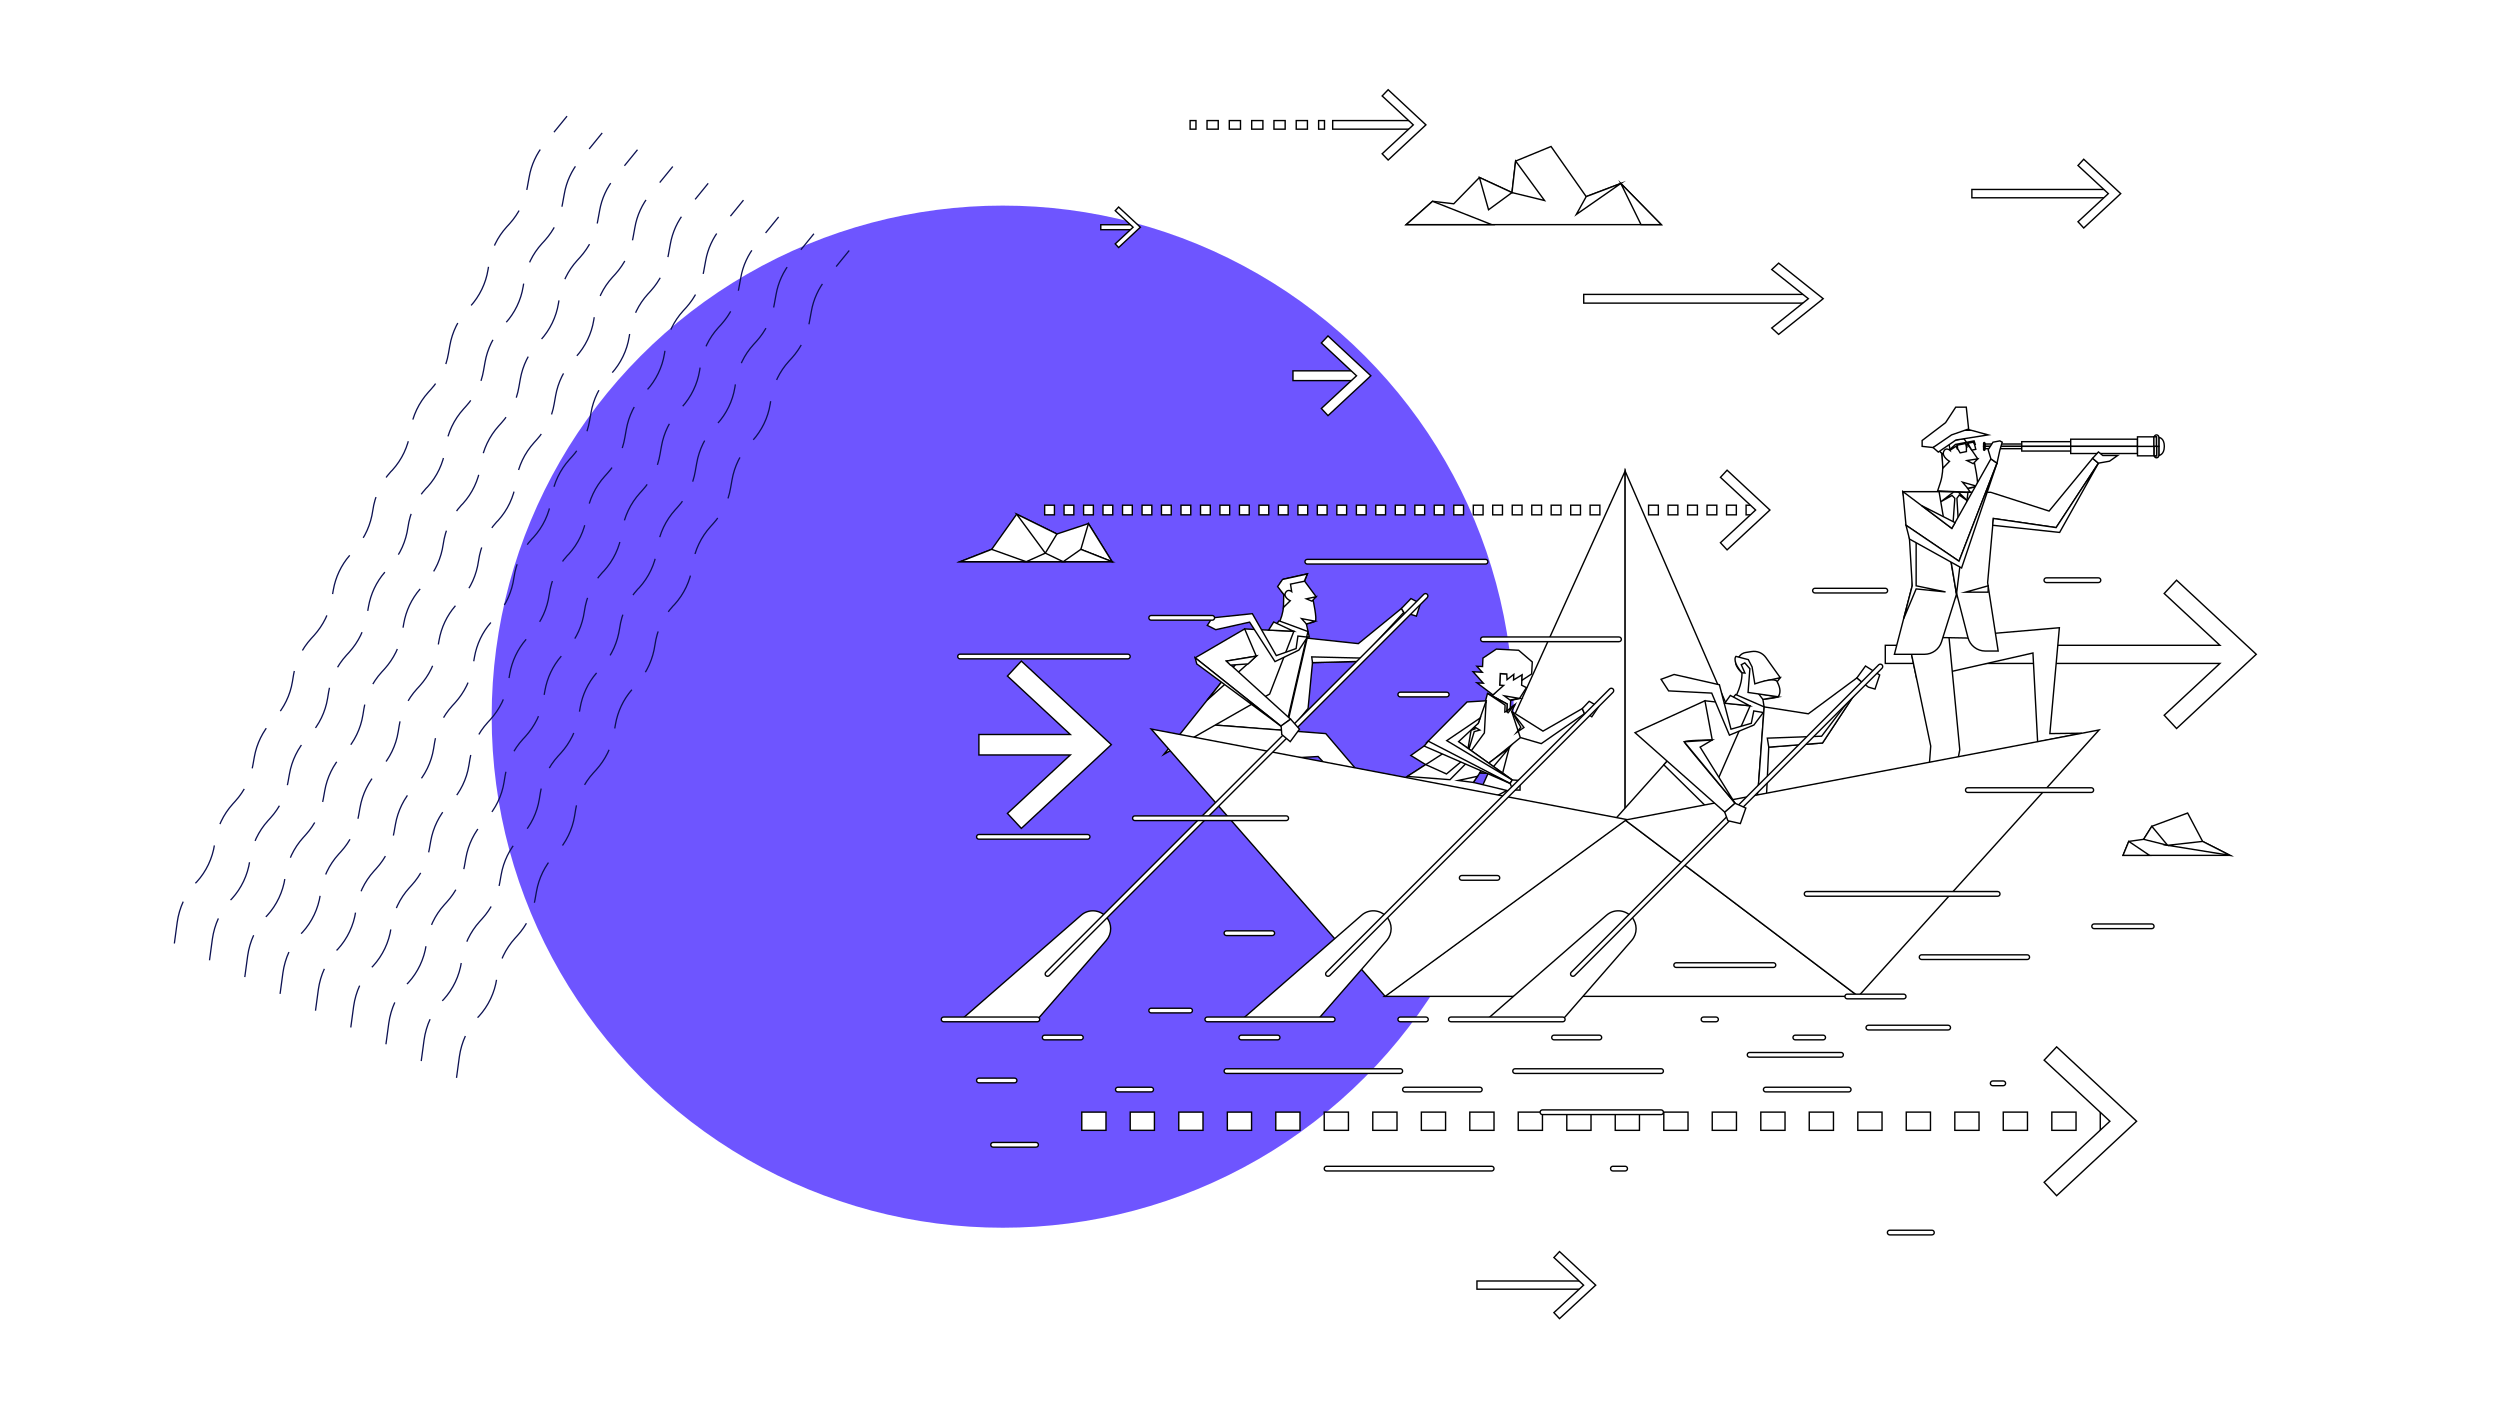 <?xml version="1.0" encoding="utf-8"?>
<!-- Generator: Adobe Illustrator 23.0.1, SVG Export Plug-In . SVG Version: 6.00 Build 0)  -->
<svg version="1.1" id="Layer_1" xmlns="http://www.w3.org/2000/svg" xmlns:xlink="http://www.w3.org/1999/xlink" x="0px" y="0px"
	 viewBox="0 0 1920 1080" style="enable-background:new 0 0 1920 1080;" xml:space="preserve">
<style type="text/css">
	.st0{fill:#FFFFFF;}
	.st1{fill:#6E55FF;}
	.st2{fill:none;stroke:#0C1151;stroke-miterlimit:10;stroke-dasharray:33,17;}
	.st3{fill:#FFFFFF;stroke:#000000;stroke-width:1.08;stroke-miterlimit:10;}
</style>
<rect x="-2.1" y="-6.5" class="st0" width="1931.3" height="1088.9"/>
<circle class="st1" cx="770.1" cy="550.4" r="392.5"/>
<g>
	<path class="st2" d="M133.9,724.6l2.2-16.3c1.6-11.2,6.3-21.6,13.9-29.9l1.1-1.1c7.3-8,12.1-18.1,13.7-28.9l0.3-2.1
		c1.6-10.8,6.4-20.8,13.7-28.9l1.9-2.1c7-7.7,11.8-17.3,13.5-27.6l1.1-6.2c1.8-10.3,6.5-19.9,13.5-27.6l2.2-2.4
		c7.1-7.8,11.9-17.6,13.6-28.1l0.8-4.9c1.7-10.5,6.4-20.2,13.6-28.1l2.2-2.4c7-7.8,11.8-17.3,13.5-27.6l1.3-7.4
		c1.7-9.7,6-18.9,12.5-26.4l4.9-5.8c7-8.1,11.4-18.1,12.9-28.7l0,0c1.6-11.2,6.3-21.6,13.9-29.9l1.1-1.1c7.3-8,12.1-18.1,13.7-28.9
		l0.3-2.1c1.6-10.8,6.4-20.8,13.7-28.9l1.9-2.1c7-7.7,11.8-17.3,13.5-27.6l1.1-6.2c1.8-10.3,6.5-19.9,13.5-27.6l2.2-2.4
		c7.1-7.8,11.9-17.6,13.6-28.1l0.8-4.9c1.7-10.5,6.4-20.2,13.6-28.1l2.2-2.4c7-7.8,11.8-17.3,13.5-27.6l1.5-8.2
		c1.6-9.3,5.6-17.9,11.5-25.2l17.6-21.6"/>
	<path class="st2" d="M160.9,737.5l2.2-16.3c1.6-11.2,6.3-21.6,13.9-29.9l1.1-1.1c7.3-8,12.1-18.1,13.7-28.9l0.3-2.1
		c1.6-10.8,6.4-20.8,13.7-28.9l1.9-2.1c7-7.7,11.8-17.3,13.5-27.6l1.1-6.2c1.8-10.3,6.5-19.9,13.5-27.6l2.2-2.4
		c7.1-7.8,11.9-17.6,13.6-28.1l0.8-4.9c1.7-10.5,6.4-20.2,13.6-28.1l2.2-2.4c7-7.8,11.8-17.3,13.5-27.6l1.3-7.4
		c1.7-9.7,6-18.9,12.5-26.4l4.9-5.8c7-8.1,11.4-18.1,12.9-28.7l0,0c1.6-11.2,6.3-21.6,13.9-29.9l1.1-1.1c7.3-8,12.1-18.1,13.7-28.9
		l0.3-2.1c1.6-10.8,6.4-20.8,13.7-28.9l1.9-2.1c7-7.7,11.8-17.3,13.5-27.6l1.1-6.2c1.8-10.3,6.5-19.9,13.5-27.6l2.2-2.4
		c7.1-7.8,11.9-17.6,13.6-28.1l0.8-4.9c1.7-10.5,6.4-20.2,13.6-28.1l2.2-2.4c7-7.8,11.8-17.3,13.5-27.6l1.5-8.2
		c1.6-9.3,5.6-17.9,11.5-25.2l17.6-21.6"/>
	<path class="st2" d="M188,750.4l2.2-16.3c1.6-11.2,6.3-21.6,13.9-29.9l1.1-1.1c7.3-8,12.1-18.1,13.7-28.9l0.3-2.1
		c1.6-10.8,6.4-20.8,13.7-28.9l1.9-2.1c7-7.7,11.8-17.3,13.5-27.6l1.1-6.2c1.8-10.3,6.5-19.9,13.5-27.6l2.2-2.4
		c7.1-7.8,11.9-17.6,13.6-28.1l0.8-4.9c1.7-10.5,6.4-20.2,13.6-28.1l2.2-2.4c7-7.8,11.8-17.3,13.5-27.6l1.3-7.4
		c1.7-9.7,6-18.9,12.5-26.4l4.9-5.8c7-8.1,11.4-18.1,12.9-28.7l0,0c1.6-11.2,6.3-21.6,13.9-29.9l1.1-1.1c7.3-8,12.1-18.1,13.7-28.9
		l0.3-2.1c1.6-10.8,6.4-20.8,13.7-28.9l1.9-2.1c7-7.7,11.8-17.3,13.5-27.6l1.1-6.2c1.8-10.3,6.5-19.9,13.5-27.6l2.2-2.4
		c7.1-7.8,11.9-17.6,13.6-28.1l0.8-4.9c1.7-10.5,6.4-20.2,13.6-28.1l2.2-2.4c7-7.8,11.8-17.3,13.5-27.6l1.5-8.2
		c1.6-9.3,5.6-17.9,11.5-25.2l17.6-21.6"/>
	<path class="st2" d="M215.1,763.3l2.2-16.3c1.6-11.2,6.3-21.6,13.9-29.9l1.1-1.1c7.3-8,12.1-18.1,13.7-28.9l0.3-2.1
		c1.6-10.8,6.4-20.8,13.7-28.9l1.9-2.1c7-7.7,11.8-17.3,13.5-27.6l1.1-6.2c1.8-10.3,6.5-19.9,13.5-27.6l2.2-2.4
		c7.1-7.8,11.9-17.6,13.6-28.1l0.8-4.9c1.7-10.5,6.4-20.2,13.6-28.1l2.2-2.4c7-7.8,11.8-17.3,13.5-27.6l1.3-7.4
		c1.7-9.7,6-18.9,12.5-26.4l4.9-5.8c7-8.1,11.4-18.1,12.9-28.7l0,0c1.6-11.2,6.3-21.6,13.9-29.9l1.1-1.1c7.3-8,12.1-18.1,13.7-28.9
		l0.3-2.1c1.6-10.8,6.4-20.8,13.7-28.9l1.9-2.1c7-7.7,11.8-17.3,13.5-27.6l1.1-6.2c1.8-10.3,6.5-19.9,13.5-27.6l2.2-2.4
		c7.1-7.8,11.9-17.6,13.6-28.1l0.8-4.9c1.7-10.5,6.4-20.2,13.6-28.1l2.2-2.4c7-7.8,11.8-17.3,13.5-27.6l1.5-8.2
		c1.6-9.3,5.6-17.9,11.5-25.2l17.6-21.6"/>
	<path class="st2" d="M242.3,776.2l2.2-16.3c1.6-11.2,6.3-21.6,13.9-29.9l1.1-1.1c7.3-8,12.1-18.1,13.7-28.9l0.3-2.1
		c1.6-10.8,6.4-20.8,13.7-28.9l1.9-2.1c7-7.7,11.8-17.3,13.5-27.6l1.1-6.2c1.8-10.3,6.5-19.9,13.5-27.6l2.2-2.4
		c7.1-7.8,11.9-17.6,13.6-28.1l0.8-4.9c1.7-10.5,6.4-20.2,13.6-28.1l2.2-2.4c7-7.8,11.8-17.3,13.5-27.6l1.3-7.4
		c1.7-9.7,6-18.9,12.5-26.4l4.9-5.8c7-8.1,11.4-18.1,12.9-28.7l0,0c1.6-11.2,6.3-21.6,13.9-29.9l1.1-1.1c7.3-8,12.1-18.1,13.7-28.9
		l0.3-2.1c1.6-10.8,6.4-20.8,13.7-28.9l1.9-2.1c7-7.7,11.8-17.3,13.5-27.6l1.1-6.2c1.8-10.3,6.5-19.9,13.5-27.6l2.2-2.4
		c7.1-7.8,11.9-17.6,13.6-28.1l0.8-4.9c1.7-10.5,6.4-20.2,13.6-28.1l2.2-2.4c7-7.8,11.8-17.3,13.5-27.6l1.5-8.2
		c1.6-9.3,5.6-17.9,11.5-25.2l17.6-21.6"/>
	<path class="st2" d="M269.4,789.1l2.2-16.3c1.6-11.2,6.3-21.6,13.9-29.9l1.1-1.1c7.3-8,12.1-18.1,13.7-28.9l0.3-2.1
		c1.6-10.8,6.4-20.8,13.7-28.9l1.9-2.1c7-7.7,11.8-17.3,13.5-27.6l1.1-6.2c1.8-10.3,6.5-19.9,13.5-27.6l2.2-2.4
		c7.1-7.8,11.9-17.6,13.6-28.1l0.8-4.9c1.7-10.5,6.4-20.2,13.6-28.1l2.2-2.4c7-7.8,11.8-17.3,13.5-27.6l1.3-7.4
		c1.7-9.7,6-18.9,12.5-26.4l4.9-5.8c7-8.1,11.4-18.1,12.9-28.7l0,0c1.6-11.2,6.3-21.6,13.9-29.9l1.1-1.1c7.3-8,12.1-18.1,13.7-28.9
		l0.3-2.1c1.6-10.8,6.4-20.8,13.7-28.9l1.9-2.1c7-7.7,11.8-17.3,13.5-27.6l1.1-6.2c1.8-10.3,6.5-19.9,13.5-27.6l2.2-2.4
		c7.1-7.8,11.9-17.6,13.6-28.1l0.8-4.9c1.7-10.5,6.4-20.2,13.6-28.1l2.2-2.4c7-7.8,11.8-17.3,13.5-27.6l1.5-8.2
		c1.6-9.3,5.6-17.9,11.5-25.2l17.6-21.6"/>
	<path class="st2" d="M296.4,802l2.2-16.3c1.6-11.2,6.3-21.6,13.9-29.9l1.1-1.1c7.3-8,12.1-18.1,13.7-28.9l0.3-2.1
		c1.6-10.8,6.4-20.8,13.7-28.9l1.9-2.1c7-7.7,11.8-17.3,13.5-27.6l1.1-6.2c1.8-10.3,6.5-19.9,13.5-27.6l2.2-2.4
		c7.1-7.8,11.9-17.6,13.6-28.1l0.8-4.9c1.7-10.5,6.4-20.2,13.6-28.1l2.2-2.4c7-7.8,11.8-17.3,13.5-27.6l1.3-7.4
		c1.7-9.7,6-18.9,12.5-26.4l4.9-5.8c7-8.1,11.4-18.1,12.9-28.7l0,0c1.6-11.2,6.3-21.6,13.9-29.9l1.1-1.1c7.3-8,12.1-18.1,13.7-28.9
		l0.3-2.1c1.6-10.8,6.4-20.8,13.7-28.9l1.9-2.1c7-7.7,11.8-17.3,13.5-27.6l1.1-6.2c1.8-10.3,6.5-19.9,13.5-27.6l2.2-2.4
		c7.1-7.8,11.9-17.6,13.6-28.1l0.8-4.9c1.7-10.5,6.4-20.2,13.6-28.1l2.2-2.4c7-7.8,11.8-17.3,13.5-27.6l1.5-8.2
		c1.6-9.3,5.6-17.9,11.5-25.2l17.6-21.6"/>
	<path class="st2" d="M323.5,814.9l2.2-16.3c1.6-11.2,6.3-21.6,13.9-29.9l1.1-1.1c7.3-8,12.1-18.1,13.7-28.9l0.3-2.1
		c1.6-10.8,6.4-20.8,13.7-28.9l1.9-2.1c7-7.7,11.8-17.3,13.5-27.6l1.1-6.2c1.8-10.3,6.5-19.9,13.5-27.6l2.2-2.4
		c7.1-7.8,11.9-17.6,13.6-28.1l0.8-4.9c1.7-10.5,6.4-20.2,13.6-28.1l2.2-2.4c7-7.8,11.8-17.3,13.5-27.6l1.3-7.4
		c1.7-9.7,6-18.9,12.5-26.4l4.9-5.8c7-8.1,11.4-18.1,12.9-28.7l0,0c1.6-11.2,6.3-21.6,13.9-29.9l1.1-1.1c7.3-8,12.1-18.1,13.7-28.9
		l0.3-2.1c1.6-10.8,6.4-20.8,13.7-28.9l1.9-2.1c7-7.7,11.8-17.3,13.5-27.6l1.1-6.2c1.8-10.3,6.5-19.9,13.5-27.6l2.2-2.4
		c7.1-7.8,11.9-17.6,13.6-28.1l0.8-4.9c1.7-10.5,6.4-20.2,13.6-28.1l2.2-2.4c7-7.8,11.8-17.3,13.5-27.6l1.5-8.2
		c1.6-9.3,5.6-17.9,11.5-25.2l17.6-21.6"/>
	<path class="st2" d="M350.6,827.8l2.2-16.3c1.6-11.2,6.3-21.6,13.9-29.9l1.1-1.1c7.3-8,12.1-18.1,13.7-28.9l0.3-2.1
		c1.6-10.8,6.4-20.8,13.7-28.9l1.9-2.1c7-7.7,11.8-17.3,13.5-27.6l1.1-6.2c1.8-10.3,6.5-19.9,13.5-27.6l2.2-2.4
		c7.1-7.8,11.9-17.6,13.6-28.1l0.8-4.9c1.7-10.5,6.4-20.2,13.6-28.1l2.2-2.4c7-7.8,11.8-17.3,13.5-27.6l1.3-7.4
		c1.7-9.7,6-18.9,12.5-26.4l4.9-5.8c7-8.1,11.4-18.1,12.9-28.7l0,0c1.6-11.2,6.3-21.6,13.9-29.9l1.1-1.1c7.3-8,12.1-18.1,13.7-28.9
		l0.3-2.1c1.6-10.8,6.4-20.8,13.7-28.9l1.9-2.1c7-7.7,11.8-17.3,13.5-27.6l1.1-6.2c1.8-10.3,6.5-19.9,13.5-27.6l2.2-2.4
		c7.1-7.8,11.9-17.6,13.6-28.1l0.8-4.9c1.7-10.5,6.4-20.2,13.6-28.1l2.2-2.4c7-7.8,11.8-17.3,13.5-27.6l1.5-8.2
		c1.6-9.3,5.6-17.9,11.5-25.2l17.6-21.6"/>
</g>
<g>
	<g>
		<g>
			<path class="st3" d="M1348.5,395.4h-7.5V388h7.5V395.4z M1333.5,395.4h-7.5V388h7.5V395.4z M1318.5,395.4h-7.5V388h7.5V395.4z
				 M1303.6,395.4h-7.5V388h7.5V395.4z M1288.6,395.4h-7.5V388h7.5V395.4z M1273.6,395.4h-7.5V388h7.5V395.4z M1258.7,395.4h-7.5
				V388h7.5V395.4z M1243.7,395.4h-7.5V388h7.5V395.4z M1228.7,395.4h-7.5V388h7.5V395.4z M1213.8,395.4h-7.5V388h7.5V395.4z
				 M1198.8,395.4h-7.5V388h7.5V395.4z M1183.9,395.4h-7.5V388h7.5V395.4z M1168.9,395.4h-7.5V388h7.5V395.4z M1153.9,395.4h-7.5
				V388h7.5V395.4z M1139,395.4h-7.5V388h7.5V395.4z M1124,395.4h-7.5V388h7.5V395.4z M1109,395.4h-7.5V388h7.5V395.4z
				 M1094.1,395.4h-7.5V388h7.5V395.4z M1079.1,395.4h-7.5V388h7.5V395.4z M1064.1,395.4h-7.5V388h7.5V395.4z M1049.2,395.4h-7.5
				V388h7.5V395.4z M1034.2,395.4h-7.5V388h7.5V395.4z M1019.2,395.4h-7.5V388h7.5V395.4z M1004.3,395.4h-7.5V388h7.5V395.4z
				 M989.3,395.4h-7.5V388h7.5V395.4z M974.4,395.4h-7.5V388h7.5V395.4z M959.4,395.4h-7.5V388h7.5V395.4z M944.4,395.4h-7.5V388
				h7.5V395.4z M929.5,395.4H922V388h7.5V395.4z M914.5,395.4H907V388h7.5V395.4z M899.5,395.4h-7.5V388h7.5V395.4z M884.6,395.4
				h-7.5V388h7.5V395.4z M869.6,395.4h-7.5V388h7.5V395.4z M854.6,395.4h-7.5V388h7.5V395.4z M839.7,395.4h-7.5V388h7.5V395.4z
				 M824.7,395.4h-7.5V388h7.5V395.4z M809.8,395.4h-7.5V388h7.5V395.4z"/>
			<g>
				<polygon class="st3" points="1326.4,361.1 1321.3,366.6 1348.3,391.7 1321.3,416.8 1326.4,422.3 1359.3,391.7 				"/>
			</g>
		</g>
		<g>
			<rect x="1514.4" y="145.5" class="st3" width="107.3" height="6.4"/>
			<g>
				<polygon class="st3" points="1600.3,122.3 1595.9,127.1 1619.2,148.7 1595.9,170.3 1600.3,175.1 1628.7,148.7 				"/>
			</g>
		</g>
		<polygon class="st3" points="1671.6,445.6 1662.1,455.8 1704.9,495.6 1447.9,495.6 1447.9,509.5 1704.9,509.5 1662.1,549.3 
			1671.6,559.5 1732.8,502.5 		"/>
		<g>
			<rect x="1216.3" y="226.1" class="st3" width="175.5" height="6.7"/>
			<g>
				<polygon class="st3" points="1366,202.1 1360.7,207 1388.8,229.4 1360.7,251.9 1366,256.8 1400.2,229.4 				"/>
			</g>
		</g>
		<g>
			<rect x="1134.3" y="983.8" class="st3" width="84.4" height="6.3"/>
			<g>
				<polygon class="st3" points="1197.7,961.2 1193.4,965.8 1216.2,987 1193.4,1008.1 1197.7,1012.7 1225.5,987 				"/>
			</g>
		</g>
		<g>
			<path class="st3" d="M1625.8,868.1H1613v-14h12.7V868.1z M1594.4,868.1h-18.6v-14h18.6V868.1z M1557.1,868.1h-18.6v-14h18.6
				V868.1z M1519.9,868.1h-18.6v-14h18.6V868.1z M1482.6,868.1H1464v-14h18.6V868.1z M1445.4,868.1h-18.6v-14h18.6V868.1z
				 M1408.1,868.1h-18.6v-14h18.6V868.1z M1370.9,868.1h-18.6v-14h18.6V868.1z M1333.6,868.1H1315v-14h18.6V868.1z M1296.4,868.1
				h-18.6v-14h18.6V868.1z M1259.1,868.1h-18.6v-14h18.6V868.1z M1221.9,868.1h-18.6v-14h18.6V868.1z M1184.7,868.1H1166v-14h18.6
				V868.1z M1147.4,868.1h-18.6v-14h18.6V868.1z M1110.2,868.1h-18.6v-14h18.6V868.1z M1072.9,868.1h-18.6v-14h18.6V868.1z
				 M1035.7,868.1H1017v-14h18.6V868.1z M998.4,868.1h-18.6v-14h18.6V868.1z M961.2,868.1h-18.6v-14h18.6V868.1z M923.9,868.1h-18.6
				v-14h18.6V868.1z M886.7,868.1H868v-14h18.6V868.1z M849.4,868.1h-18.6v-14h18.6V868.1z"/>
			<g>
				<polygon class="st3" points="1579.5,804 1569.9,814.2 1620.4,861.1 1569.9,908 1579.5,918.3 1640.9,861.1 				"/>
			</g>
		</g>
		<g>
			<rect x="993" y="284.8" class="st3" width="51.6" height="7.5"/>
			<g>
				<polygon class="st3" points="1019.9,258 1014.8,263.4 1041.8,288.6 1014.8,313.7 1019.9,319.2 1052.8,288.6 				"/>
			</g>
		</g>
		<g>
			<rect x="845.4" y="172.6" class="st3" width="26.2" height="3.8"/>
			<g>
				<polygon class="st3" points="859.1,159 856.5,161.8 870.2,174.5 856.5,187.3 859.1,190.1 875.8,174.5 				"/>
			</g>
		</g>
		<polygon class="st3" points="784.4,507.7 773.7,519.2 822,564.1 751.8,564.1 751.8,579.8 822,579.8 773.7,624.7 784.4,636.2 
			853.5,571.9 		"/>
		<g>
			<g>
				<rect x="1023.5" y="92.6" class="st3" width="64.5" height="6.6"/>
				<g>
					<polygon class="st3" points="1066.1,68.9 1061.5,73.7 1085.4,95.9 1061.5,118.1 1066.1,122.9 1095.1,95.9 					"/>
				</g>
			</g>
			<g>
				<rect x="1012.7" y="92.6" class="st3" width="4.5" height="6.6"/>
				<path class="st3" d="M1004.1,99.2h-8.6v-6.6h8.6V99.2z M987,99.2h-8.6v-6.6h8.6V99.2z M969.9,99.2h-8.6v-6.6h8.6V99.2z
					 M952.7,99.2h-8.6v-6.6h8.6V99.2z M935.6,99.2h-8.6v-6.6h8.6V99.2z"/>
				<rect x="914" y="92.6" class="st3" width="4.5" height="6.6"/>
			</g>
		</g>
	</g>
	<g>
		<polygon class="st3" points="1526.9,486.8 1581.6,482.1 1574.3,563.4 1598.9,563.1 1564.9,569.8 1561.3,501.5 1472.1,521.7 
			1465.5,490.3 		"/>
		<polygon class="st3" points="1496.8,489.1 1505.1,575.8 1484.9,681.1 1506.5,686.8 1474.3,686.5 1482.8,573 1465.5,490.3 		"/>
		<g>
			<path class="st3" d="M1491.3,348.2c0,0,2.3,11.7-1,22.1c-1.7,5.2-2.2,6.7-2.2,6.7l25.1,1.1l-2.1-3.1c0,0,5.4-0.6,7.2-1.5
				c1.8-0.9-2.2-19.2-2.2-19.2l2.8-1.9l-10.6-15.5l2.4-7.1l-20.6,4.2c0,0-3.1,2.6-3.2,5.9C1486.8,342.9,1491.3,348.2,1491.3,348.2z"
				/>
			<path class="st3" d="M1510.7,329.7l-21.8,4.3l-2.8,6.1l0.7,3.9l4.6,4.2l0.7,11.4l5.1-5.3c0,0-6-3.5-4.5-7.4
				c1.6-4,5.1-0.9,5.1-0.9l-1.4-7l11.9-2.1L1510.7,329.7z"/>
			<polygon class="st3" points="1518.4,373.5 1507.2,370.3 1511.2,375 			"/>
			<polygon class="st3" points="1518.9,352.4 1510.6,353.7 1515.4,356.1 			"/>
		</g>
		<polygon class="st3" points="1485.7,387.9 1489.3,377.5 1517.9,378.4 1526.9,490.3 1461.4,489.1 		"/>
		<path class="st3" d="M1454.9,502.5h23.1c6,0,11.3-3.9,13.1-9.6l11.5-36.6l-13.4-78.7h-27.9l4.1,19.8l6.1,15.6l-3,37.1
			L1454.9,502.5z"/>
		<path class="st3" d="M1511.4,378.1l17.5,0l44.8,14.4l33.4-40.5l4.5,3.7l-32.5,49.5l-48.2-7l-4.4,49.3l8.1,52.5h-9.9
			c-6.2,0-11.7-4.2-13.3-10.3l-9.2-35.9L1511.4,378.1z"/>
		<rect x="1478.1" y="398.2" class="st3" width="10.5" height="3.2"/>
		<polygon class="st3" points="1465.5,397.3 1471.6,412.8 1471.6,449.9 1494.2,454.6 1471.6,452.3 1462,475.2 1468.6,449.9 		"/>
		<polygon class="st3" points="1526.9,449.9 1509.4,454.8 1526.9,454.8 		"/>
		<polygon class="st3" points="1490.6,385.3 1499.2,380.5 1501.3,382.7 1498,428.7 1502.6,456.2 1505.8,430 1502.9,382.7 
			1504.7,380.2 1511.1,384.7 1504.1,378 1500.3,377.9 		"/>
		<g>
			<polygon class="st3" points="1497.6,345.1 1501.8,341.3 1516.1,338.6 1517,341.3 1516.5,341.5 1515.5,339.6 1511.3,340.4 
				1512.6,342.8 1512.2,342.9 1511.1,340.9 1510.3,341 1510.7,343.3 1510.2,343.4 1509.6,340.6 1503.2,341.9 1503.5,344.7 
				1503.2,344.8 1502.3,342.7 1497.8,345.7 			"/>
			<polygon class="st3" points="1515.5,339.6 1516.5,341.5 1517.4,345.1 1514.3,345.7 1512.6,342.8 1511.3,340.4 			"/>
			<polygon class="st3" points="1509.6,340.6 1510.2,343.4 1510.2,346.8 1505.4,347.8 1503.5,344.7 1503.2,341.9 			"/>
		</g>
		<g>
			<path class="st3" d="M1658,335.9v13.9c0,0,4.2-0.4,4.2-7S1658,335.9,1658,335.9z"/>
			<g>
				<rect x="1524.4" y="341" class="st3" width="28.4" height="1.8"/>
				<rect x="1524.4" y="342.8" class="st3" width="28.4" height="1.8"/>
				<polygon class="st3" points="1590.3,342.8 1590.3,339.2 1552.7,339.2 1552.7,341 1552.7,342.8 				"/>
				<polygon class="st3" points="1552.7,342.8 1552.7,344.6 1552.7,346.4 1590.3,346.4 1590.3,342.8 				"/>
				<polygon class="st3" points="1641.6,342.8 1641.6,337.3 1590.3,337.3 1590.3,339.2 1590.3,342.8 				"/>
				<polygon class="st3" points="1590.3,342.8 1590.3,346.4 1590.3,348.3 1641.6,348.3 1641.6,342.8 				"/>
				<path class="st3" d="M1654.3,342.8h-12.7v5.5v1.8h12.8c0-0.1-0.1-0.2-0.1-0.3V342.8z"/>
				<path class="st3" d="M1654.3,342.8v-7c0-0.1,0-0.2,0.1-0.3h-12.8v1.8v5.5H1654.3z"/>
				<path class="st3" d="M1523.9,342.8h-0.5v2.6c0,0.3,0.2,0.5,0.5,0.5c0.3,0,0.5-0.2,0.5-0.5v-0.7h-0.5V342.8z"/>
				<path class="st3" d="M1523.9,341h0.5v-0.7c0-0.3-0.2-0.5-0.5-0.5c-0.3,0-0.5,0.2-0.5,0.5v2.6h0.5V341z"/>
				<rect x="1523.9" y="341" class="st3" width="0.5" height="1.8"/>
				<rect x="1523.9" y="342.8" class="st3" width="0.5" height="1.8"/>
				<path class="st3" d="M1656.2,342.8v7.3h-1.8c0.2,0.8,0.9,1.5,1.8,1.5c1,0,1.8-0.8,1.8-1.8v-7H1656.2z"/>
				<path class="st3" d="M1656.2,342.8h1.8v-7c0-1-0.8-1.8-1.8-1.8c-0.9,0-1.6,0.7-1.8,1.5h1.8V342.8z"/>
				<path class="st3" d="M1654.3,342.8h1.8v-7.3h-1.8c0,0.1-0.1,0.2-0.1,0.3V342.8z"/>
				<path class="st3" d="M1656.2,342.8h-1.8v7c0,0.1,0,0.2,0.1,0.3h1.8V342.8z"/>
			</g>
		</g>
		<polygon class="st3" points="1529,352.4 1533.7,355.7 1504.5,431 1463.8,403.4 1461.4,377.5 1499,405.8 		"/>
		<polygon class="st3" points="1529,352.4 1526.9,345.4 1530.6,339.6 1535.9,338.6 1537.7,339.6 1535.9,345.7 1533.7,355.7 		"/>
		<polygon class="st3" points="1607.1,352 1611.6,355.7 1620.1,354.2 1626.4,349.8 1621.3,349.8 1614.9,349.8 1611.6,347.1 		"/>
		<polygon class="st3" points="1463.8,403.4 1504.5,431 1533.7,355.7 1506.5,436.2 1466.5,414 		"/>
		<polygon class="st3" points="1499,405.8 1475.8,388.3 1501.5,401.4 		"/>
		<polygon class="st3" points="1530.9,398.2 1579.1,405.2 1611.6,355.7 1581.8,408.9 1530.4,403.4 		"/>
		<polygon class="st3" points="1484.6,343.7 1476.2,342.8 1476.2,338.3 1494.2,324.6 1502,312.7 1510.1,312.7 1512.2,332.2 
			1500.9,335.5 		"/>
		<polygon class="st3" points="1484.6,343.7 1498.8,334 1511.1,329.7 1526.9,334 1502.2,337.9 1488.6,347.2 		"/>
	</g>
	<g>
		<polygon class="st3" points="1106.6,172.5 1275.8,172.5 1244.8,140.9 1218.2,151 1191.2,112.5 1164,123.7 1161.2,147.9 
			1136.2,136.3 1116.5,156.5 1100.2,154.6 1080,172.5 		"/>
		<polygon class="st3" points="1164,123.7 1186.2,154 1161.2,147.9 		"/>
		<polygon class="st3" points="1218.2,151 1210.6,164.7 1244.8,140.9 		"/>
		<polygon class="st3" points="1100.2,154.6 1145.6,172.5 1080,172.5 		"/>
		<polygon class="st3" points="1161.2,147.9 1143.2,161.1 1136.2,136.3 		"/>
		<polygon class="st3" points="1275.8,172.5 1260.3,172.5 1244.8,140.9 		"/>
	</g>
	<g>
		<polygon class="st3" points="1630.5,656.9 1712.6,656.9 1691.6,646.2 1680.1,624.4 1652.6,634.6 1646.3,644.6 1634.9,646.2 		"/>
		<polygon class="st3" points="1652.6,634.6 1664.7,649.2 1646.3,644.6 		"/>
		<polygon class="st3" points="1691.6,646.2 1664.7,649.2 1712.6,656.9 		"/>
		<polygon class="st3" points="1634.9,646.2 1650.8,656.9 1630.5,656.9 		"/>
	</g>
	<g>
		<polygon class="st3" points="761.6,421.9 780.8,394.9 811.7,410.1 835.9,402.1 854.1,431.4 737.3,431.4 		"/>
		<polygon class="st3" points="780.8,394.9 802.8,424.8 811.7,410.1 		"/>
		<polygon class="st3" points="761.6,421.9 788.1,431.4 737.3,431.4 		"/>
		<polygon class="st3" points="835.9,402.1 830.1,421.9 854.1,431.4 		"/>
		<polygon class="st3" points="788.1,431.4 802.8,424.8 816.5,431.4 		"/>
		<polygon class="st3" points="830.1,421.9 816.5,431.4 854.1,431.4 		"/>
	</g>
	<g>
		<g>
			<path class="st3" d="M985.9,456.5c0,0,1.3,10.2-2.8,20.2c-4.1,10.1-6,14.3-6,14.3l28.4-1.8l-2.2-10c0,0,5.1-1.1,6.8-2.1
				c1.7-1-1.8-17-1.8-17l2.5-1.8l-8.9-12l2.2-5.6l-18.1,4c0,0-3,2.2-3.4,4.9C982.1,452.2,985.9,456.5,985.9,456.5z"/>
			<polygon class="st3" points="1010.1,477.1 999.6,475.1 1003.3,479.2 			"/>
			<polygon class="st3" points="976.7,484 982.3,476.8 1004.5,485 987,561 966.9,559.6 949.7,558.1 925.8,556.3 			"/>
			<path class="st3" d="M925.9,556.3l92.3,7.1l41,48.1l-22.4-4.3l-24.5-26.2l-87.3,5c-4.1-8.8-4.5-9.9-8.6-18.6L925.9,556.3z"/>
			<polygon class="st3" points="893.9,579.3 975.1,533 993.7,484.8 966.6,483.6 955.9,483 951,507.7 			"/>
			<polygon class="st3" points="996.8,488.5 1004.1,489.3 997.5,499.3 979.2,508.1 959.7,477.8 933.7,483.6 927.2,480.3 931,474.5 
				961.8,471.3 980.2,503.5 995.4,498.1 			"/>
			<polygon class="st3" points="993.4,484.8 974.3,483.9 978.2,477.7 			"/>
			<polygon class="st3" points="1003.9,490.1 1043.2,494.3 1076.3,467.3 1079,471.7 1046.2,507.9 1008,508.9 1004.6,544.1 
				986.4,566.1 			"/>
			<path class="st3" d="M1004,440.8l-19,4.2l-3.8,5.5l4.7,6l-0.2,10l5.2-5.1c0,0-5.4-2.7-3.7-6.1s4.8-1,4.8-1l-0.9-5.7l10.6-2.2
				L1004,440.8z"/>
			<polygon class="st3" points="1008,508.9 1007.4,504.5 1045.5,505.4 1078.1,470.3 1079,471.7 1046.2,507.9 			"/>
			<polygon class="st3" points="951,507.7 964.8,503.9 927.1,537.7 			"/>
			<polygon class="st3" points="1076.3,467.3 1083.6,459.7 1090.9,463.5 1087.8,473.2 1082.4,471.5 1079,471.7 			"/>
			<polygon class="st3" points="955.9,483 917.9,505.2 983.8,557.7 991.1,552.3 941.9,507.7 964.8,503.9 			"/>
			<polygon class="st3" points="917.9,505.2 983.8,557.7 919.1,509.9 			"/>
			<polygon class="st3" points="941.9,507.7 964.8,503.9 958.5,509.9 945,510.8 			"/>
		</g>
		<g>
			<polygon class="st3" points="1111.6,662.9 1248.1,662.9 1248.1,361.8 			"/>
			<polygon class="st3" points="1248.1,361.8 1248.1,662.9 1378.8,662.9 			"/>
		</g>
		<g>
			<g>
				<path class="st3" d="M1337.8,516.7c0,0,0.7,6.8-4,16.7c-4.7,9.9-6.8,14-6.8,14l28.5-0.2l-1.6-10.1c0,0,9.8-1,11.6-1.9
					c1.7-0.9-0.9-13.1-0.9-13.1l2.6-1.7l-11-15.4c-2.5-3.5-6.7-5.3-11-4.6l-4.4,0.7c-2.1,0.3-4,1.5-5.1,3.2c-0.4,0.6-1.7,0.7-2,1.3
					C1330.6,510.7,1337.8,516.7,1337.8,516.7z"/>
				<polygon class="st3" points="1365.5,535.2 1350.5,532.7 1353.9,537.1 				"/>
				<polygon class="st3" points="1367.2,520.5 1356.6,522.8 1364.2,524.4 				"/>
				<path class="st3" d="M1333.2,504.1l9.5,2.5l2.9,5.6l2.1,13c11.9-4,16.7-3.8,17.4-1.1c2.4,4.6,2.5,8.3,0.5,11l-23.1-3.3l1.4-18.2
					l-3.9-4.5l-2.7,1.4l2.8,6.4l-2.2-0.2c0,0-3.8-4-4.9-7.7C1331.8,505.3,1333.2,504.1,1333.2,504.1z"/>
			</g>
			<polygon class="st3" points="1327.1,540.3 1333,533.4 1354.9,542.9 1350.3,605.4 1345.7,641.4 1302.5,637.3 1282.5,632.5 
				1261.6,627.1 			"/>
			<polygon class="st3" points="1238.7,631.1 1300.4,642 1344.1,542.1 1309.4,538.2 1295.3,553.7 1296.6,566.4 			"/>
			<polygon class="st3" points="1346.9,546 1354.2,547.2 1347,556.8 1328.2,564.6 1314.6,532.3 1281.5,530.6 1275.7,521.7 
				1285.7,518 1320.5,525.9 1329.4,560 1345,555.5 			"/>
			<polygon class="st3" points="1343.7,542 1324.6,540.1 1328.9,534.1 			"/>
			<polygon class="st3" points="1354.9,542.9 1388.8,548.2 1426.1,520.6 1430.3,524.2 1399.7,570.6 1358.4,573.8 1355.2,642.6 
				1345.7,641.4 1350.3,605.4 			"/>
			<polygon class="st3" points="1358.4,573.8 1357.3,566.9 1399,565.4 1430.3,524.2 1399.7,570.6 			"/>
			<polygon class="st3" points="1252.9,633.6 1300.4,642 1312.2,615.1 1317.9,615.8 1305,649.2 			"/>
			<polygon class="st3" points="1280.7,584.1 1317.9,616.9 1314.8,623.8 1277.8,587.4 			"/>
			<polygon class="st3" points="1426.1,520.6 1432.7,511.5 1443.6,518.4 1440,529.2 1434.9,527.7 1430.3,524.2 			"/>
		</g>
		<g>
			<g>
				<polygon class="st3" points="1159.7,547.1 1160.2,538 1167,536.4 1172.3,528.1 1168.6,526.2 1169,518.2 1152.2,517.3 
					1151.6,527.4 1148.4,531.8 1141.3,539.1 				"/>
				<polygon class="st3" points="1161,546.4 1185,561.5 1215.2,544.2 1216.9,548.1 1183.7,571.1 1161.6,564.7 1153.8,594.5 
					1136.5,593.6 				"/>
				<polygon class="st3" points="1139.6,543.1 1142.4,532.5 1157.5,540.7 1157.2,546.2 1163.6,541 1161,546.4 1167.6,566.5 
					1146.8,583.5 1139.9,588.6 1114.3,574.8 				"/>
				<polygon class="st3" points="1142.4,532.5 1157.5,540.7 1157.2,546.2 1155.7,546.8 1155.9,541.5 				"/>
				<polygon class="st3" points="1163.6,541 1157.2,546.2 1158.2,547.4 				"/>
				<polygon class="st3" points="1141.3,539.1 1140,562.9 1113.6,598.8 1083.5,580.2 				"/>
				<polygon class="st3" points="1114.3,574.8 1080.8,596.3 1081.1,614.5 1122.6,625.1 1157.3,607.1 1131.5,600.9 1139.9,588.6 				
					"/>
				<polygon class="st3" points="1169,518.2 1162.4,522.2 1162.6,517.9 1157.4,522 1157.2,517.6 1152.2,517.3 1151.8,526.2 
					1154.8,526.4 1146.6,533.7 1134.3,524.4 1139.2,524.7 1131.3,515.9 1138.4,516.3 1134.2,511.7 1138.6,511.9 1138.9,505.4 
					1149.2,498.5 1166.3,499.4 1176.8,508.4 1176.3,517.6 1168.8,522.5 				"/>
				<polygon class="st3" points="1081.1,614.5 1089,628.3 1122.6,625.1 				"/>
				<polygon class="st3" points="1113.6,598.8 1080.8,596.3 1094.9,587.2 1110.9,594.4 1126.3,581.5 1129.2,583 				"/>
				<polygon class="st3" points="1131.5,600.9 1119.9,599.4 1134.7,596.2 				"/>
				<polygon class="st3" points="1136.5,593.4 1139.9,588.6 1159.1,574.3 1142.7,593.9 				"/>
				<polygon class="st3" points="1141.3,539.1 1131.5,557.7 1136.5,560.7 1132.2,561.9 1126.3,581.5 1129.8,560.9 1132.7,559.8 
					1129.3,556.8 				"/>
				<polygon class="st3" points="1161,546.4 1168,558.5 1164.8,562.5 1170.4,558.7 				"/>
				<polygon class="st3" points="1215.2,544.2 1220.5,538.6 1227.7,542.8 1222.5,550.5 1219,548.1 1216.9,548.1 				"/>
				<g>
					<polygon class="st3" points="1141.4,538.2 1126.7,539.1 1095.6,570.4 1159.8,601.7 1161.4,599 1116.5,567 1135.3,555.5 					
						"/>
					<polygon class="st3" points="1161.4,599 1167.4,599.4 1167.4,606.8 1161.8,606.7 1159.8,601.7 					"/>
					<polygon class="st3" points="1135.3,555.5 1120.2,569.6 1161.4,599 1111.1,568.8 1136.8,551.4 					"/>
					<polygon class="st3" points="1159.8,601.7 1096.9,569.2 1093.8,573 					"/>
				</g>
			</g>
			<polygon class="st3" points="1167,536.4 1159.6,537.6 1155.3,534.4 			"/>
		</g>
		<polygon class="st3" points="1063.2,765.2 1427.2,765.2 1248.1,629.8 		"/>
		<g>
			<polygon class="st3" points="1612.1,560.6 1248.1,629.8 1427.2,765.2 			"/>
		</g>
		<g>
			<polygon class="st3" points="1249.3,629.4 884.1,559.9 1063.8,765.2 			"/>
		</g>
		<polygon class="st3" points="1010.7,458.3 1003.3,459.9 1007.6,461.7 		"/>
		<g>
			<g>
				<path class="st3" d="M849.6,704.2c-5-5.7-13.6-6.3-19.3-1.3l-91.9,80.1h58.3l53-60.8C854,717.1,854.2,709.4,849.6,704.2z"/>
			</g>
			<g>
				<path class="st3" d="M804.5,749.8c-0.5,0-0.9-0.2-1.3-0.5c-0.7-0.7-0.7-1.9,0-2.6l290.3-290.3c0.7-0.7,1.9-0.7,2.6,0
					c0.7,0.7,0.7,1.9,0,2.6L805.8,749.3C805.4,749.6,804.9,749.8,804.5,749.8z"/>
			</g>
		</g>
		<polygon class="st3" points="991.2,552.3 998,560 990.9,569.6 984.4,564.1 983.9,557.5 		"/>
		<g>
			<g>
				<path class="st3" d="M1065,704.2c-5-5.7-13.6-6.3-19.3-1.3l-91.9,80.1h58.3l53-60.8C1069.4,717.1,1069.6,709.4,1065,704.2z"/>
			</g>
			<g>
				<path class="st3" d="M1019.9,749.8c-0.5,0-0.9-0.2-1.3-0.5c-0.7-0.7-0.7-1.9,0-2.6l217.6-217.6c0.7-0.7,1.9-0.7,2.6,0
					c0.7,0.7,0.7,1.9,0,2.6l-217.6,217.6C1020.8,749.6,1020.3,749.8,1019.9,749.8z"/>
			</g>
		</g>
		<g>
			<g>
				<path class="st3" d="M1253.1,704.2c-5-5.7-13.6-6.3-19.3-1.3l-91.9,80.1h58.3l53-60.8C1257.6,717.1,1257.7,709.4,1253.1,704.2z"
					/>
			</g>
			<g>
				<path class="st3" d="M1208,749.8c-0.5,0-0.9-0.2-1.3-0.5c-0.7-0.7-0.7-1.9,0-2.6l236.1-236.1c0.7-0.7,1.9-0.7,2.6,0
					c0.7,0.7,0.7,1.9,0,2.6l-236.1,236.1C1208.9,749.6,1208.5,749.8,1208,749.8z"/>
			</g>
		</g>
		<g>
			<path class="st3" d="M1309.4,538.2l-53.7,24.5l69,61.1l7.9-6.9c0,0-38.9-45.8-39-47.1c-0.1-1.3,21.4-1.5,21.4-1.5L1309.4,538.2z"
				/>
			<polygon class="st3" points="1315,568.3 1293.5,569.7 1332.5,616.9 1305.7,573.8 			"/>
			<polygon class="st3" points="1332.5,616.9 1340.8,620.6 1336.6,632.5 1327,630.3 1324.6,623.8 			"/>
		</g>
	</g>
	<g>
		<path class="st3" d="M1200.2,784.7h-85.9c-1,0-1.8-0.8-1.8-1.8s0.8-1.8,1.8-1.8h85.9c1,0,1.8,0.8,1.8,1.8
			S1201.2,784.7,1200.2,784.7z"/>
		<path class="st3" d="M1095.1,784.7h-19.7c-1,0-1.8-0.8-1.8-1.8s0.8-1.8,1.8-1.8h19.7c1,0,1.8,0.8,1.8,1.8
			S1096.1,784.7,1095.1,784.7z"/>
		<path class="st3" d="M1023.5,784.7h-96.3c-1,0-1.8-0.8-1.8-1.8s0.8-1.8,1.8-1.8h96.3c1,0,1.8,0.8,1.8,1.8
			S1024.5,784.7,1023.5,784.7z"/>
		<path class="st3" d="M981.2,798.6h-27.9c-1,0-1.8-0.8-1.8-1.8c0-1,0.8-1.8,1.8-1.8h27.9c1,0,1.8,0.8,1.8,1.8
			C983,797.8,982.2,798.6,981.2,798.6z"/>
		<path class="st3" d="M796.7,784.7h-72c-1,0-1.8-0.8-1.8-1.8s0.8-1.8,1.8-1.8h72c1,0,1.8,0.8,1.8,1.8S797.7,784.7,796.7,784.7z"/>
		<path class="st3" d="M830.1,798.6h-27.8c-1,0-1.8-0.8-1.8-1.8c0-1,0.8-1.8,1.8-1.8h27.8c1,0,1.8,0.8,1.8,1.8
			C831.9,797.8,831.1,798.6,830.1,798.6z"/>
		<path class="st3" d="M1413.9,811.9h-70.2c-1,0-1.8-0.8-1.8-1.8s0.8-1.8,1.8-1.8h70.2c1,0,1.8,0.8,1.8,1.8
			S1414.9,811.9,1413.9,811.9z"/>
		<path class="st3" d="M1496.2,791h-61.3c-1,0-1.8-0.8-1.8-1.8c0-1,0.8-1.8,1.8-1.8h61.3c1,0,1.8,0.8,1.8,1.8
			C1498,790.2,1497.2,791,1496.2,791z"/>
		<path class="st3" d="M1317.9,784.7h-9.6c-1,0-1.8-0.8-1.8-1.8s0.8-1.8,1.8-1.8h9.6c1,0,1.8,0.8,1.8,1.8S1318.9,784.7,1317.9,784.7
			z"/>
		<path class="st3" d="M1275.7,824.4h-112.1c-1,0-1.8-0.8-1.8-1.8s0.8-1.8,1.8-1.8h112.1c1,0,1.8,0.8,1.8,1.8
			S1276.7,824.4,1275.7,824.4z"/>
		<path class="st3" d="M914,777.9h-29.9c-1,0-1.8-0.8-1.8-1.8c0-1,0.8-1.8,1.8-1.8H914c1,0,1.8,0.8,1.8,1.8
			C915.8,777.1,915,777.9,914,777.9z"/>
		<path class="st3" d="M1419.8,838.6h-63.7c-1,0-1.8-0.8-1.8-1.8c0-1,0.8-1.8,1.8-1.8h63.7c1,0,1.8,0.8,1.8,1.8
			C1421.6,837.8,1420.8,838.6,1419.8,838.6z"/>
		<path class="st3" d="M1248.1,899.3h-9.4c-1,0-1.8-0.8-1.8-1.8c0-1,0.8-1.8,1.8-1.8h9.4c1,0,1.8,0.8,1.8,1.8
			C1249.9,898.5,1249.1,899.3,1248.1,899.3z"/>
		<path class="st3" d="M1145.6,899.3h-126.8c-1,0-1.8-0.8-1.8-1.8c0-1,0.8-1.8,1.8-1.8h126.8c1,0,1.8,0.8,1.8,1.8
			C1147.4,898.5,1146.6,899.3,1145.6,899.3z"/>
		<path class="st3" d="M884.1,838.6h-25.6c-1,0-1.8-0.8-1.8-1.8c0-1,0.8-1.8,1.8-1.8h25.6c1,0,1.8,0.8,1.8,1.8
			C885.9,837.8,885.1,838.6,884.1,838.6z"/>
		<path class="st3" d="M1462,767.1h-43.3c-1,0-1.8-0.8-1.8-1.8c0-1,0.8-1.8,1.8-1.8h43.3c1,0,1.8,0.8,1.8,1.8
			C1463.9,766.2,1463.1,767.1,1462,767.1z"/>
		<path class="st3" d="M1400.2,798.6h-21.4c-1,0-1.8-0.8-1.8-1.8c0-1,0.8-1.8,1.8-1.8h21.4c1,0,1.8,0.8,1.8,1.8
			C1402,797.8,1401.2,798.6,1400.2,798.6z"/>
		<path class="st3" d="M1228.3,798.6h-34.8c-1,0-1.8-0.8-1.8-1.8c0-1,0.8-1.8,1.8-1.8h34.8c1,0,1.8,0.8,1.8,1.8
			C1230.1,797.8,1229.3,798.6,1228.3,798.6z"/>
		<path class="st3" d="M1483.7,948.4h-32.4c-1,0-1.8-0.8-1.8-1.8c0-1,0.8-1.8,1.8-1.8h32.4c1,0,1.8,0.8,1.8,1.8
			C1485.6,947.5,1484.7,948.4,1483.7,948.4z"/>
		<path class="st3" d="M1075.4,824.4H941.9c-1,0-1.8-0.8-1.8-1.8s0.8-1.8,1.8-1.8h133.5c1,0,1.8,0.8,1.8,1.8
			S1076.4,824.4,1075.4,824.4z"/>
		<path class="st3" d="M987.8,630.2H871.6c-1,0-1.8-0.8-1.8-1.8c0-1,0.8-1.8,1.8-1.8h116.2c1,0,1.8,0.8,1.8,1.8
			C989.7,629.3,988.8,630.2,987.8,630.2z"/>
		<path class="st3" d="M1150,676h-27.4c-1,0-1.8-0.8-1.8-1.8c0-1,0.8-1.8,1.8-1.8h27.4c1,0,1.8,0.8,1.8,1.8
			C1151.8,675.2,1151,676,1150,676z"/>
		<path class="st3" d="M977.1,718.5h-35.2c-1,0-1.8-0.8-1.8-1.8c0-1,0.8-1.8,1.8-1.8h35.2c1,0,1.8,0.8,1.8,1.8
			C978.9,717.7,978.1,718.5,977.1,718.5z"/>
		<path class="st3" d="M1534.2,688.3h-146.7c-1,0-1.8-0.8-1.8-1.8c0-1,0.8-1.8,1.8-1.8h146.7c1,0,1.8,0.8,1.8,1.8
			C1536.1,687.5,1535.2,688.3,1534.2,688.3z"/>
		<path class="st3" d="M1556.9,736.9h-81.1c-1,0-1.8-0.8-1.8-1.8c0-1,0.8-1.8,1.8-1.8h81.1c1,0,1.8,0.8,1.8,1.8
			C1558.7,736.1,1557.9,736.9,1556.9,736.9z"/>
		<path class="st3" d="M1652.5,713.2h-44.2c-1,0-1.8-0.8-1.8-1.8c0-1,0.8-1.8,1.8-1.8h44.2c1,0,1.8,0.8,1.8,1.8
			C1654.4,712.4,1653.5,713.2,1652.5,713.2z"/>
		<path class="st3" d="M1362,743h-74.7c-1,0-1.8-0.8-1.8-1.8c0-1,0.8-1.8,1.8-1.8h74.7c1,0,1.8,0.8,1.8,1.8
			C1363.8,742.2,1363,743,1362,743z"/>
		<path class="st3" d="M1538.5,833.8h-8.1c-1,0-1.8-0.8-1.8-1.8s0.8-1.8,1.8-1.8h8.1c1,0,1.8,0.8,1.8,1.8S1539.5,833.8,1538.5,833.8
			z"/>
		<path class="st3" d="M1140.9,433.2H1004c-1,0-1.8-0.8-1.8-1.8c0-1,0.8-1.8,1.8-1.8h136.9c1,0,1.8,0.8,1.8,1.8
			C1142.7,432.4,1141.9,433.2,1140.9,433.2z"/>
		<path class="st3" d="M931,476.3h-46.9c-1,0-1.8-0.8-1.8-1.8c0-1,0.8-1.8,1.8-1.8H931c1,0,1.8,0.8,1.8,1.8
			C932.8,475.5,932,476.3,931,476.3z"/>
		<path class="st3" d="M1447.9,455.4h-54c-1,0-1.8-0.8-1.8-1.8s0.8-1.8,1.8-1.8h54c1,0,1.8,0.8,1.8,1.8S1448.9,455.4,1447.9,455.4z"
			/>
		<path class="st3" d="M1243.4,492.8h-104.5c-1,0-1.8-0.8-1.8-1.8s0.8-1.8,1.8-1.8h104.5c1,0,1.8,0.8,1.8,1.8
			S1244.4,492.8,1243.4,492.8z"/>
		<path class="st3" d="M1111.1,535.2h-35.7c-1,0-1.8-0.8-1.8-1.8c0-1,0.8-1.8,1.8-1.8h35.7c1,0,1.8,0.8,1.8,1.8
			C1112.9,534.4,1112.1,535.2,1111.1,535.2z"/>
		<path class="st3" d="M1611.6,447.4h-40c-1,0-1.8-0.8-1.8-1.8c0-1,0.8-1.8,1.8-1.8h40c1,0,1.8,0.8,1.8,1.8
			C1613.4,446.6,1612.6,447.4,1611.6,447.4z"/>
		<path class="st3" d="M1606.1,608.6h-94.8c-1,0-1.8-0.8-1.8-1.8c0-1,0.8-1.8,1.8-1.8h94.8c1,0,1.8,0.8,1.8,1.8
			C1607.9,607.8,1607.1,608.6,1606.1,608.6z"/>
		<path class="st3" d="M835.3,644.5h-83.5c-1,0-1.8-0.8-1.8-1.8c0-1,0.8-1.8,1.8-1.8h83.5c1,0,1.8,0.8,1.8,1.8
			C837.1,643.6,836.3,644.5,835.3,644.5z"/>
		<path class="st3" d="M866.1,506H737.3c-1,0-1.8-0.8-1.8-1.8s0.8-1.8,1.8-1.8h128.9c1,0,1.8,0.8,1.8,1.8S867.1,506,866.1,506z"/>
		<path class="st3" d="M795.7,881h-33c-1,0-1.8-0.8-1.8-1.8c0-1,0.8-1.8,1.8-1.8h33c1,0,1.8,0.8,1.8,1.8
			C797.5,880.2,796.7,881,795.7,881z"/>
		<path class="st3" d="M779.2,831.6h-27.4c-1,0-1.8-0.8-1.8-1.8s0.8-1.8,1.8-1.8h27.4c1,0,1.8,0.8,1.8,1.8S780.2,831.6,779.2,831.6z
			"/>
		<path class="st3" d="M1136.5,838.6H1079c-1,0-1.8-0.8-1.8-1.8c0-1,0.8-1.8,1.8-1.8h57.5c1,0,1.8,0.8,1.8,1.8
			C1138.3,837.8,1137.5,838.6,1136.5,838.6z"/>
		<path class="st3" d="M1275.7,856h-91.1c-1,0-1.8-0.8-1.8-1.8c0-1,0.8-1.8,1.8-1.8h91.1c1,0,1.8,0.8,1.8,1.8
			C1277.6,855.2,1276.7,856,1275.7,856z"/>
	</g>
</g>
</svg>

